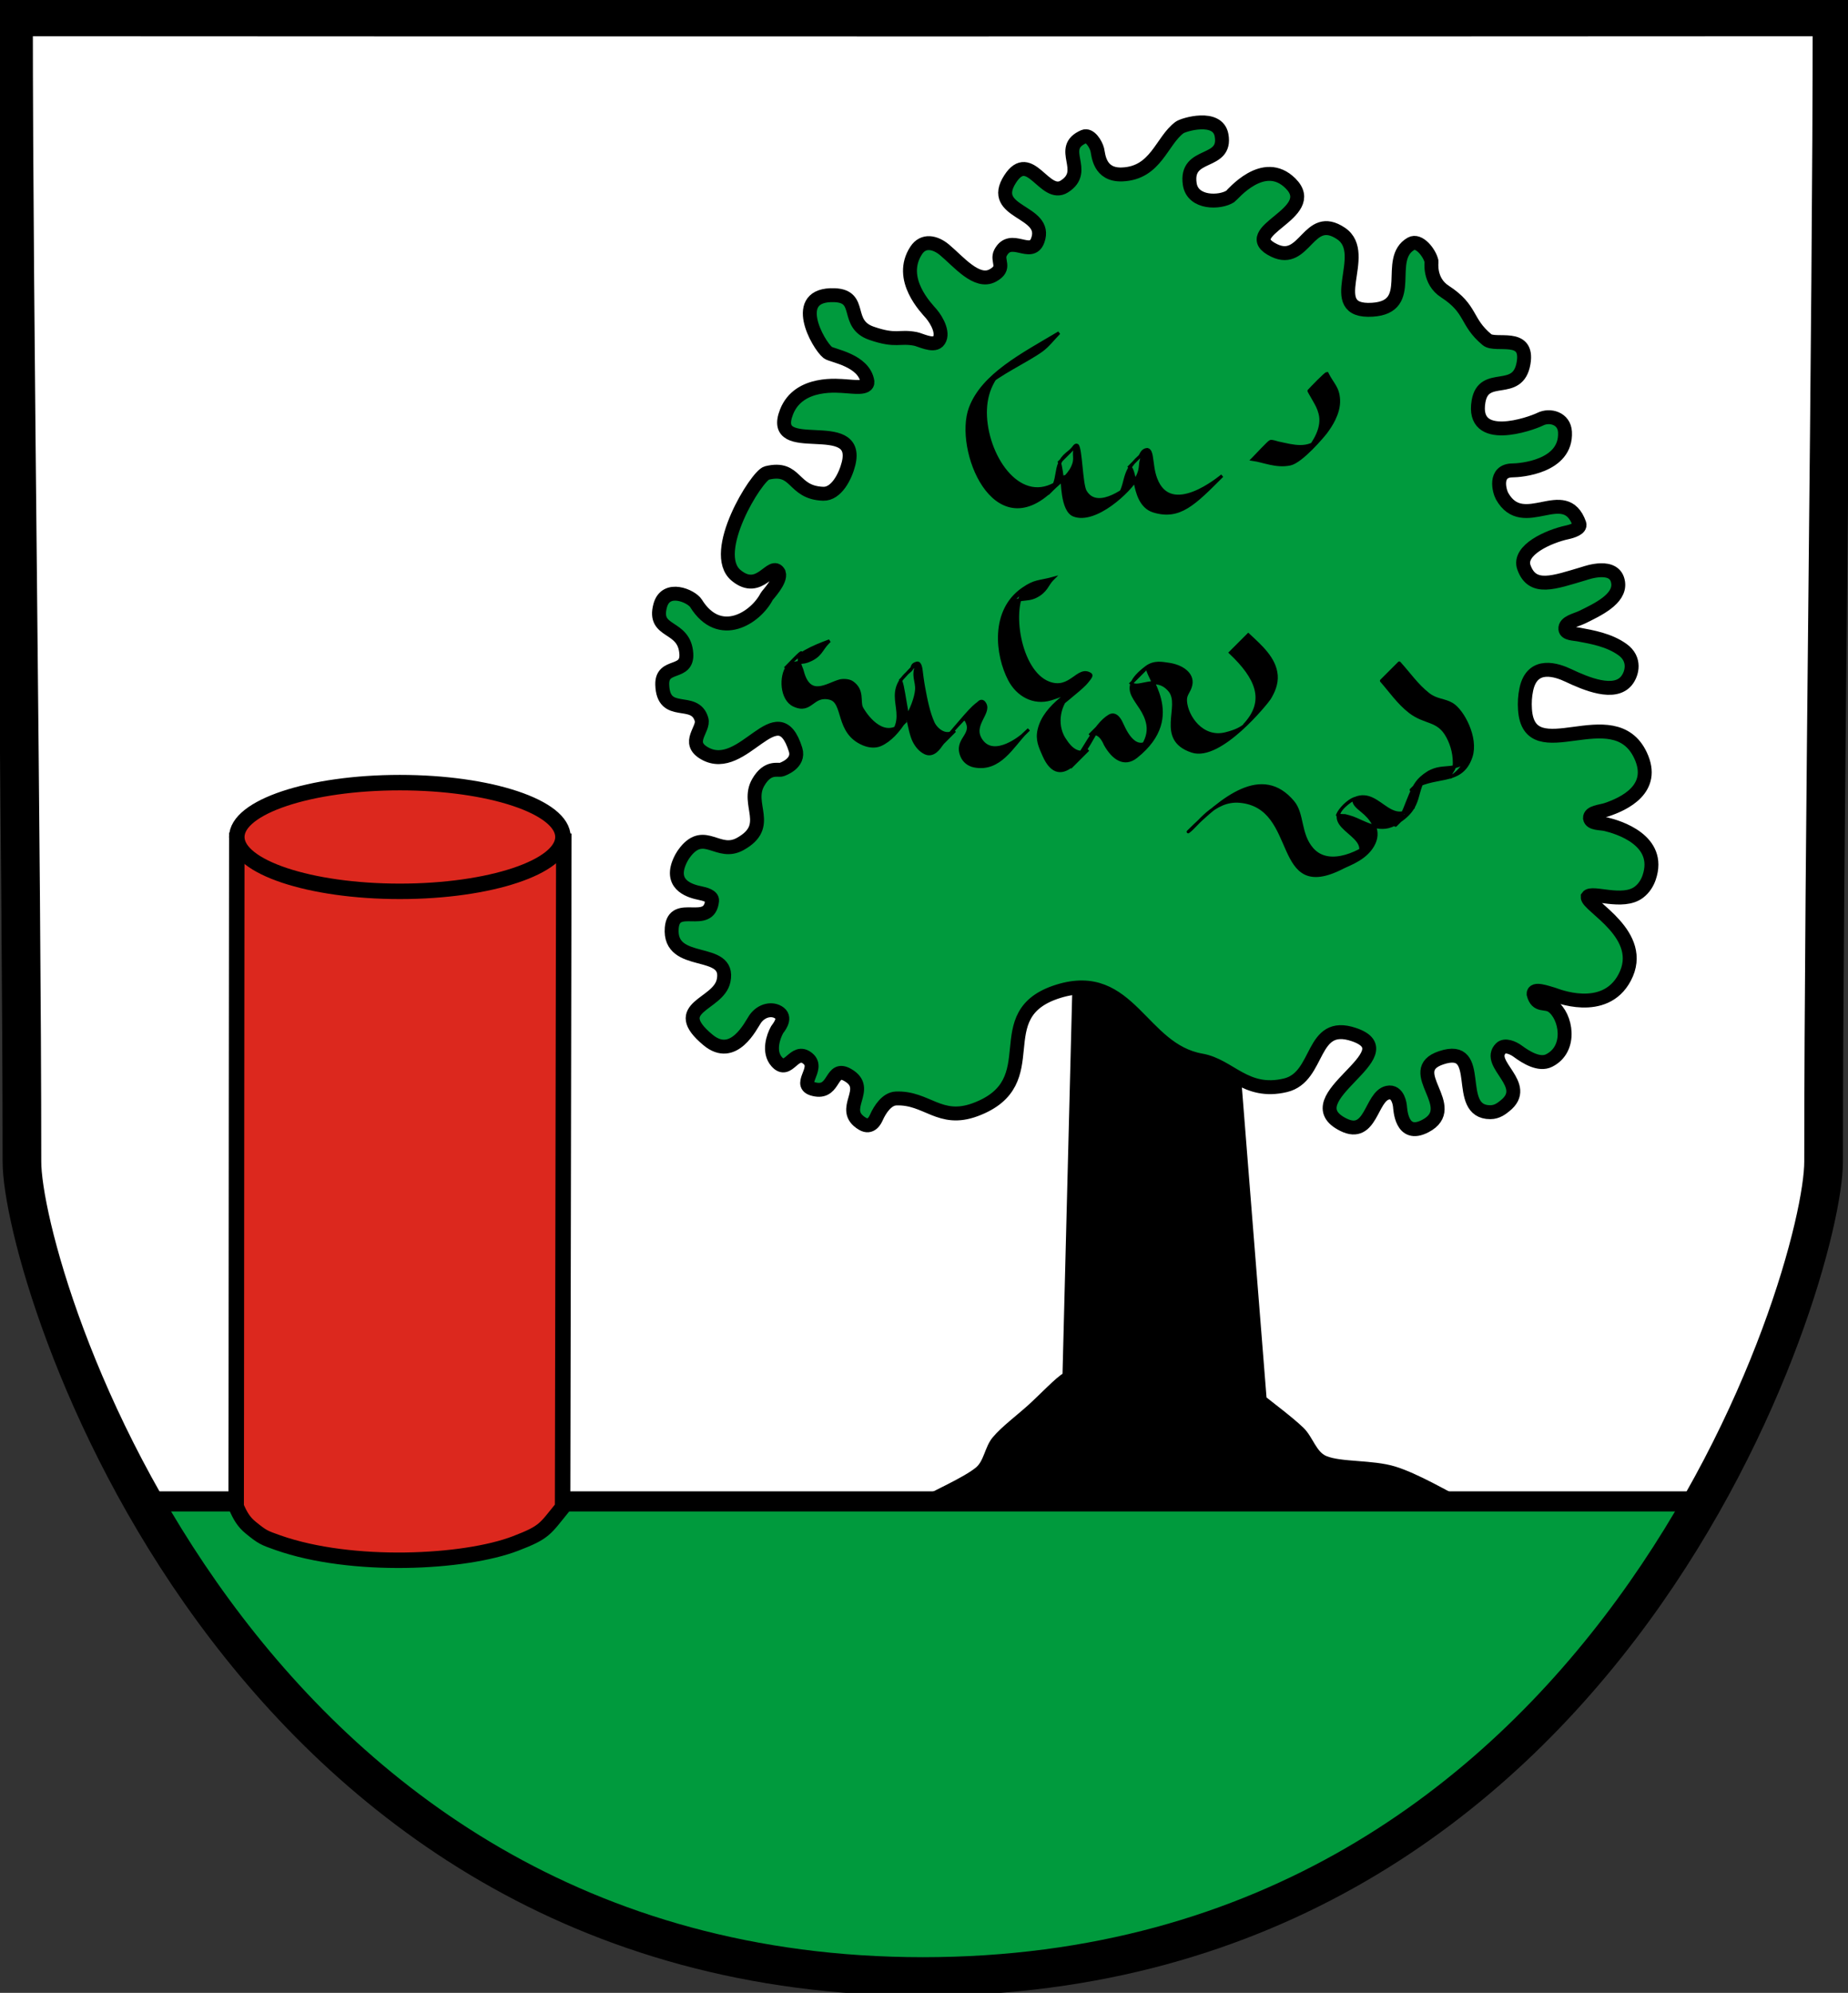 <?xml version="1.0" encoding="UTF-8" standalone="no"?>
<svg version="1.1" xmlns="http://www.w3.org/2000/svg" xmlns:xlink="http://www.w3.org/1999/xlink" xmlns:inkscape="http://www.inkscape.org/namespaces/inkscape" width="796.8" height="859.2">
	<rect width="100%" height="100%" fill="#333333" stroke="none"/>
	<g id="dp_dp001">
		<path id="dp_path002" fill="white" fill-rule="evenodd" stroke="black" stroke-width="1.333" d="M 789.907,7.292 C 789.907,138.703 789.353,269.959 789.353,401.369 C 788.873,412.545 786.523,438.788 784.785,457.991 C 779.888,512.105 773.139,570.633 750.463,623.356 C 700.917,738.549 564.928,847.681 397.943,852.168 C 230.681,847.681 94.693,738.549 45.147,623.356 C 22.471,570.633 15.723,512.105 10.825,457.991 C 9.088,438.788 6.736,412.545 6.256,401.369 C 6.256,269.959 6.256,138.548 6.256,7.137 C 267.505,6.896 528.657,7.533 789.907,7.292 Z "/>
		<path id="dp_path003" fill="#009a3d" fill-rule="evenodd" stroke="black" stroke-width="0.667" d="M 63.215,647.312 C 139.861,820.784 325.543,851.017 396.755,850.473 C 552.855,851.055 680.541,757.788 731.251,647.312"/>
		<path id="dp_path004" fill="#386d37" fill-rule="evenodd" stroke="black" stroke-width="8.667" d="M 737.212,647.312 C 510.077,647.312 284.388,647.312 57.253,647.312"/>
		<path id="dp_path005" fill="black" fill-rule="evenodd" stroke="black" stroke-width="2.667" d="M 628.708,646.588 C 624.127,644.419 610.785,636.503 601.22,633.568 C 591.656,630.632 578.005,631.812 571.319,628.976 C 566.381,626.883 564.941,620.293 561.097,616.555 C 556.677,612.256 547.515,605.415 544.799,603.187 C 539.253,533.744 533.707,463.579 528.161,393.412 C 506.941,393.653 485.724,393.893 464.505,394.136 C 462.817,460.443 461.131,526.752 459.441,593.06 C 456.312,594.739 449.329,602.183 444.28,606.752 C 439.216,611.333 432.825,616.057 429.06,620.548 C 425.833,624.397 425.537,630.46 421.692,633.693 C 416.388,638.153 401.912,644.439 397.233,647.312 C 474.391,647.312 551.551,646.588 628.708,646.588 Z "/>
		<path id="dp_path006" fill="#009a3d" fill-rule="evenodd" stroke="black" stroke-width="6" d="M 517.889,457.212 C 530.291,459.369 536.995,472.072 554.301,467.9 C 569.356,464.271 564.871,439.608 583.824,446.076 C 607.78,454.252 556.559,473.672 579.239,484.917 C 591.292,490.893 591.021,472.689 598.304,471.107 C 602.957,470.096 603.597,476.764 603.601,476.792 C 603.78,478.044 604.091,490.94 614.532,485.505 C 630.229,477.335 604.607,461.661 621.393,456.055 C 640.707,449.604 626.352,479.556 642.589,479.516 C 645.624,479.508 647.637,477.76 648.852,476.803 C 660.333,467.753 640.343,458.76 647.147,451.969 C 648.865,450.255 652.377,451.733 654.329,453.176 C 658.133,455.987 663.695,459.356 667.925,457.24 C 677.94,452.231 675.281,438.025 669.327,433.803 C 666.321,431.672 662.7,434.221 661.237,428.581 C 661.073,425.708 667.097,428.008 669.869,428.781 C 670.593,428.984 691.773,437.927 700.496,421.471 C 710.252,403.065 684.279,390.611 684.541,386.675 C 686.327,384.043 699.639,390.009 706.653,384.657 C 708.993,382.872 710.329,380.479 711.055,378.355 C 716.563,362.227 697.653,356.595 692.455,355.365 C 690.06,354.799 685.961,355.184 685.547,352.757 C 685.439,350.107 690.112,349.967 692.628,349.128 C 700.179,346.611 714.164,340.168 707.337,325.648 C 695.692,300.88 659.224,332.264 657.52,305.815 C 657.333,302.927 657.483,300.1 658.108,297.177 C 660.688,285.121 671.395,288.92 676.215,291.201 C 683.819,294.8 696.133,300.003 701.357,293.408 C 703.732,290.409 705.327,284.219 699.595,280.083 C 693.776,275.884 686.351,274.639 680.616,273.563 C 678.599,273.184 675.109,273.236 674.935,271.192 C 674.681,268.227 679.569,267.375 682.24,266.061 C 688.649,262.909 698.639,258.301 697.695,251.223 C 696.525,242.455 683.955,246.992 683.04,247.263 C 669.945,251.137 660.735,254.773 657.08,244.647 C 654.368,237.133 667.861,231.205 675.671,229.528 C 677.773,229.076 681.693,227.876 680.973,225.849 C 674.673,208.115 656.825,230.239 647.649,213.896 C 646.525,211.893 643.961,202.835 652.219,202.812 C 655.256,202.804 675.569,201.355 674.773,186.261 C 674.46,180.323 668.235,178.66 664.091,180.723 C 660.009,182.755 634.3,191.855 637.497,173.069 C 639.741,159.884 654.44,170.933 656.912,156.568 C 659.181,143.377 644.825,149.515 641.149,146.456 C 631.803,138.679 634.785,133.327 622.979,125.681 C 615.977,121.148 617.26,112.813 617.248,112.759 C 616.412,108.948 611.784,103.144 608.401,105.089 C 596.795,111.764 611.005,132.344 591.721,133.537 C 569.847,134.891 591.288,109.479 578.227,100.684 C 564.004,91.107 562.819,114.457 549.388,107.975 C 532.337,99.745 569.615,92.2 556.436,79.079 C 544.769,67.463 531.356,84.099 530.477,84.669 C 526.025,87.561 514.243,87.819 512.984,79.34 C 510.88,65.171 529.032,71.315 526.696,58.317 C 525.067,49.249 510.26,53.729 508.596,54.96 C 500.765,60.752 498.497,74.593 483.88,75.205 C 473.827,75.627 473.64,66.591 473.121,64.569 C 472.449,61.951 469.8,57.824 467.32,58.9 C 455.651,63.963 469.659,73.591 458.915,80.399 C 450.411,85.787 444.091,63.965 435.549,77.167 C 425.859,92.144 452.191,90.573 447.447,103.623 C 444.608,111.432 435.852,100.553 431.404,108.957 C 429.508,112.54 434.119,115.451 428.045,118.777 C 421.147,122.556 413.263,112.721 407.212,107.695 C 403.253,104.407 398.125,103.248 395.032,107.983 C 386.971,120.321 399.492,132.885 401.491,135.217 C 404.179,138.355 407.287,144.319 404.392,147.265 C 402.176,149.367 396.777,146.513 394.76,146.121 C 387.588,144.728 386.555,147.416 375.771,143.695 C 364.069,139.657 372.207,127.747 359.839,127.272 C 340.34,126.524 352.68,148.668 356.94,152.023 C 358.676,153.391 372.592,155.211 374.009,164.597 C 374.287,167.796 367.777,166.673 364.569,166.52 C 361.909,166.393 344.459,164.109 339.144,177.572 C 331.12,197.896 371.137,178.729 365.861,199.937 C 364.499,205.413 360.588,213.06 354.948,212.879 C 341.38,212.443 343.828,200.705 330.643,203.924 C 326.239,204.999 305.647,238.364 317.397,248.087 C 327.736,256.641 332.693,241.46 335.825,247.052 C 336.948,250.307 330.9,256.54 330.585,257.152 C 325.891,266.283 310.336,276.553 300.108,260.143 C 298.141,256.987 287.129,252.155 284.68,261.032 C 281.281,273.351 295.125,269.115 295.921,281.871 C 296.499,291.124 285.284,285.884 285.539,295.152 C 285.94,309.767 299.557,300.012 302.475,310.185 C 303.705,314.476 295.583,320.132 303.819,324.805 C 320.547,334.297 335.213,298.139 343.023,323.213 C 344.887,329.199 337.287,331.687 337.023,331.789 C 335.56,332.357 331.115,330.117 326.949,337.287 C 321.361,346.905 333.352,356.084 319.091,363.915 C 309.704,369.069 303.903,357.059 295.691,367.052 C 294.164,368.911 293.211,370.851 292.639,372.411 C 289.123,382.001 298.145,384.292 301.877,385.057 C 303.873,385.467 307.232,386.324 307.028,388.352 C 305.819,400.372 290.621,388.044 289.639,400.087 C 288.22,417.473 315.105,407.849 311.995,422.8 C 309.775,433.468 287.989,433.988 305.257,448.359 C 316.351,457.591 323.792,442.001 325.557,439.424 C 328.273,435.459 333.128,434.479 336.104,436.795 C 339.227,439.225 335.36,443.44 335.075,443.948 C 333.417,446.9 331.141,453.507 334.881,457.741 C 340.019,463.557 342.359,451.441 348.337,456.393 C 353.848,460.959 342.593,468.231 351.763,469.76 C 360.149,471.159 358.141,459.241 365.517,463.475 C 376.083,469.539 361.384,478.201 371.823,484.483 C 375.609,486.761 377.427,482.76 377.86,481.792 C 379.467,478.201 382.428,473.756 386.359,473.603 C 399.695,473.083 405.147,484.129 420.524,478.415 C 452.403,466.568 424.511,437.235 456.381,427.372 C 487.161,417.847 491.824,452.632 517.889,457.212 Z "/>
		<path id="dp_path007" fill="black" fill-rule="evenodd" stroke="black" stroke-width="1.333" d="M 456.624,143.488 C 440.789,152.933 423.799,161.559 418.409,175.916 C 411.801,193.521 428.604,235.609 453.792,210.868 C 456.973,207.744 460.601,205.311 462.408,201.499 C 464.385,197.325 462.459,196.433 463.821,192.521 C 464.261,191.343 461.649,194.36 461.396,194.613 C 459.733,196.276 458.068,197.943 456.407,199.604 C 456.952,199.336 457.105,200.636 457.228,201.231 C 457.479,202.447 457.615,203.395 457.867,205.237 C 458.113,207.039 457.853,220.04 462.98,222.053 C 472.215,225.68 487.217,211.603 490.187,205.959 C 492.829,200.935 490.665,200.145 493.408,195.176 C 493.647,194.783 493.896,194.421 494.16,194.092 C 491.979,196.216 489.156,199.075 486.564,201.684 C 487.489,201.143 487.924,202.492 487.964,202.587 C 488.128,202.975 488.295,203.439 488.451,203.984 C 488.892,205.525 489.216,206.928 489.639,208.777 C 490.361,211.939 491.721,218.588 497.452,220.324 C 508.593,223.699 514.868,217.185 526.935,205.119 C 526.153,205.671 504.756,223.873 498.281,206.351 C 497.06,203.045 496.977,200.304 496.392,196.727 C 496.212,195.624 495.824,194.045 494.731,193.815 C 492.293,193.959 492.055,196.229 491.405,196.797 C 482.633,204.471 487.097,209.196 480.609,216.017 C 483.168,213.459 485.725,210.901 488.283,208.344 C 487.384,209.156 473.472,221.199 467.927,211.904 C 466.109,208.859 466.019,193.093 464.424,191.991 C 463.563,191.568 462.891,193.149 462.196,193.811 C 461.3,194.664 461.028,194.827 459.983,195.695 C 453.572,201.017 457.901,207.029 451.739,212.919 C 454.297,210.36 456.855,207.803 459.412,205.245 C 443.113,220.351 427.748,201.516 425.217,182.975 C 423.989,173.977 425.76,165.775 432.247,159.064 C 429.688,161.623 427.131,164.18 424.573,166.737 C 430.335,161.337 442.796,155.567 448.951,151.161 C 451.876,149.068 453.96,146.183 456.624,143.488 Z "/>
		<path id="dp_path008" fill="black" fill-rule="evenodd" stroke="black" stroke-width="1.333" d="M 540.093,198.035 C 545.049,198.76 550.207,201.252 556.201,200.039 C 561.145,199.039 570.587,187.811 571.681,186.339 C 572.855,184.761 574.2,182.752 575.173,180.707 C 576.355,178.223 577.267,175.427 577.135,172.409 C 576.903,167.119 574.505,165.724 572.16,161.033 C 571.531,161.045 565.371,167.427 564.399,168.523 C 564.363,168.563 564.693,169.116 564.999,169.656 C 565.536,170.605 566.011,171.38 566.711,172.645 C 567.727,174.483 568.52,175.735 569.18,178.248 C 570.835,184.547 566.509,190.648 564.008,194.012 C 563.317,194.94 562.589,195.803 561.8,196.628 C 564.359,194.069 566.916,191.512 569.473,188.955 C 563.892,194.389 557.704,192.4 551.165,191.013 C 550.204,190.809 548.592,190.135 547.767,190.361 C 547.144,190.532 541.413,196.715 540.477,197.651 C 540.349,197.779 540.221,197.907 540.093,198.035 Z "/>
		<path id="dp_path009" fill="black" fill-rule="evenodd" stroke="black" stroke-width="1.333" d="M 357.668,276.297 C 349.921,279.175 343.823,281.923 339.687,287.281 C 336.443,291.484 336.82,301.453 342.343,304.025 C 349.837,307.516 350.167,299.141 357.809,301.028 C 364.496,302.679 360.488,315.776 372.216,320.717 C 374.381,321.629 377.144,322.121 379.624,321.045 C 387.859,317.473 394.624,304.287 395.207,297.481 C 395.54,293.593 393.207,291.404 395.563,286.157 C 395.032,286.148 393.732,287.532 393.287,287.967 C 391.632,289.581 389.865,291.703 388.041,293.549 C 388.321,293.443 388.503,293.973 388.592,294.26 C 388.709,294.636 388.907,295.304 389.049,296.001 C 390.576,303.463 391.904,315.152 394.132,319.512 C 395.232,321.665 396.772,323.535 398.892,324.56 C 402.515,326.312 405.105,322.101 405.764,321.201 C 409.337,316.319 415.779,309.611 421.535,303.696 C 418.976,306.255 416.419,308.812 413.861,311.369 C 414.151,311.101 414.597,310.697 414.953,310.424 C 415.372,310.103 416.029,309.839 416.548,310.501 C 420.472,317.091 411.54,318.597 414.815,326.095 C 415.687,328.092 417.581,329.731 420.076,330.217 C 431.052,332.359 436.453,321.663 442.417,315.592 C 439.859,318.151 437.301,320.708 434.744,323.265 C 437.564,320.483 440.543,317.529 443.603,314.491 C 440.769,317.013 437.057,320.911 433.685,324.325 C 436.244,321.767 438.801,319.209 441.359,316.652 C 440.439,317.519 428.968,327.041 423.292,319.569 C 417.849,312.404 428.301,306.959 423.964,302.621 C 422.856,301.859 421.96,303.087 421.845,303.169 C 421.208,303.628 420.472,304.223 419.693,304.963 C 415.845,308.62 408.091,318.475 404.016,322.732 C 406.575,320.173 409.132,317.616 411.689,315.059 C 407.919,318.237 403.609,314.571 402.284,311.639 C 400.339,307.336 399.251,301.957 398.185,296.167 C 397.727,293.671 397.291,290.217 397.184,289.273 C 397.097,288.509 396.988,287.768 396.676,286.939 C 396.563,286.636 396.177,285.756 395.401,285.897 C 392.687,286.537 393.859,287.939 392.475,289.061 C 379.291,299.756 393.58,307.381 382.996,318.361 C 385.555,315.803 388.112,313.245 390.669,310.688 C 389.177,312.101 388.241,312.795 386.701,313.615 C 378.819,317.812 371.937,306.235 371.425,305.084 C 370.207,302.344 372.219,297.637 367.452,294.293 C 365.904,293.207 363.211,293.295 362.156,293.58 C 356.633,295.075 348.939,301.411 345.855,289.212 C 345.456,287.637 343.628,285.196 345.384,281.684 C 346.312,280 339.683,287.005 338.52,288.168 C 342.385,284.821 345.339,286.041 347.943,285.107 C 353.883,282.975 353.937,280.052 356.859,277.111 C 357.128,276.84 357.4,276.568 357.668,276.297 Z "/>
		<path id="dp_path010" fill="black" fill-rule="evenodd" stroke="black" stroke-width="1.333" d="M 454.02,249.388 C 447.672,251.107 446.377,250.305 441.108,253.923 C 427.483,263.276 429.744,282.417 435.32,293.052 C 438.708,299.515 445.515,303.601 453.137,301.303 C 454.123,301.005 457.547,299.893 459.297,298.969 C 460.193,298.496 460.752,298.168 462.249,298.488 C 462.631,298.569 462.453,299.364 462.193,299.655 C 464.752,297.096 467.309,294.539 469.867,291.981 C 463.199,297.648 450.613,303.804 448.051,314.596 C 447.004,319.001 448.536,322.019 450.085,325.576 C 457.487,342.571 468.797,322.195 471.125,318.065 C 473.245,314.305 475.42,311.536 477.516,309.331 C 474.957,311.889 472.4,314.447 469.843,317.004 C 474.032,314.163 476.508,320.801 476.603,320.969 C 479.917,326.853 484.703,330.369 489.903,326.217 C 512.143,308.46 492.777,290.627 494.947,287.407 C 492.625,289.72 490.268,292.083 487.728,294.623 C 490.899,297.596 498.347,290.529 504.351,297.685 C 509.905,304.307 498.528,318.719 513.988,323.841 C 526.201,327.888 546.385,302.615 547.3,301.121 C 548.936,298.449 550.553,294.953 550.249,291.152 C 549.668,283.885 543.429,278.571 538.219,273.693 C 535.66,276.252 533.103,278.809 530.545,281.367 C 541.812,292.029 546.579,302.112 536.468,312.735 C 539.027,310.176 541.584,307.619 544.141,305.061 C 537.583,311.708 537.151,314.172 528.5,316.359 C 518.331,318.929 511.535,308.983 511.129,302.241 C 510.943,299.132 512.795,298.393 513.448,295.223 C 514.401,290.596 509.624,287.124 503.564,286.352 C 501.36,286.071 497.7,285.151 494.297,287.721 C 480.095,298.452 493.02,301.393 494.927,312.385 C 496.207,319.765 489.491,325.56 488.176,326.868 C 490.735,324.309 493.292,321.752 495.849,319.195 C 488.727,325.252 484.351,313.347 483.465,311.716 C 483.335,311.476 481.439,306.869 478.347,308.697 C 471.744,312.6 466.784,325.077 461.46,330.905 C 464.019,328.347 466.576,325.789 469.133,323.232 C 463.923,327.032 459.595,319.681 459.432,319.465 C 455.011,313.595 456.001,304.801 461.012,299.504 C 458.453,302.063 455.896,304.62 453.339,307.177 C 456.479,304.368 465.109,297.683 467.768,294.908 C 468.311,294.343 468.837,293.707 469.391,292.977 C 469.861,292.357 470.767,291.295 470.183,290.78 C 464.793,287.123 461.703,298.119 452.161,294.479 C 439.257,289.556 435.133,261.593 442.113,253.451 C 439.555,256.009 436.997,258.567 434.44,261.124 C 438.921,257.275 442.471,259.14 446.436,257.22 C 451.127,254.949 451.464,251.96 453.629,249.78 C 453.76,249.649 453.889,249.519 454.02,249.388 Z "/>
		<path id="dp_path011" fill="black" fill-rule="evenodd" stroke="black" stroke-width="1.333" stroke-linejoin="round" stroke-linecap="round" d="M 512.316,358.621 C 516.375,355.805 523.209,344.42 534.601,345.463 C 560.916,347.871 548.268,389.76 579.037,373.881 C 581.807,372.452 589.484,370.007 592.457,363.413 C 595.155,357.433 590.832,352.432 587.368,349.657 C 584.884,347.667 583.161,346.055 583.989,344.316 C 581.381,345.268 577.684,348.849 576.709,351.433 C 576.655,351.64 579.791,351.633 579.888,351.656 C 581.017,351.919 582.237,352.293 583.281,352.649 C 587.076,353.943 594.541,359.097 601.129,355.412 C 614.504,347.929 608.799,340.767 616.141,332.9 C 613.583,335.459 611.025,338.016 608.468,340.573 C 617.705,333.312 630.001,339.131 634.253,326.188 C 636.903,318.124 630.687,306.473 626.1,303.696 C 622.752,301.669 619.415,302.151 615.807,299.315 C 610.895,295.455 607.699,290.695 603.321,285.845 C 600.763,288.404 598.205,290.961 595.648,293.519 C 599.199,297.509 602.997,303.085 607.979,306.901 C 614.628,311.995 620.128,309.939 624.231,317.636 C 626.248,321.421 627.368,325.799 627.004,330.663 C 626.888,332.208 624.736,333.651 625.429,335.037 C 628.412,333.712 631.115,329.587 632.992,327.66 C 625.264,333.8 620.952,328.049 612.716,335.459 C 607.465,340.183 606.296,350.765 601.72,355.792 C 604.279,353.233 606.836,350.676 609.393,348.119 C 609.152,348.308 608.919,348.493 608.689,348.661 C 597.432,356.908 592.964,334.964 579.637,347.472 C 569.172,357.295 593.673,360.247 584.756,370.279 C 587.315,367.72 589.872,365.163 592.429,362.605 C 587.841,366.655 573.403,374.863 565.719,366.079 C 560.107,359.664 561.843,351.027 557.493,345.831 C 544.132,329.868 527.132,343.984 512.316,358.621 Z "/>
		<path id="dp_path012" fill="#dc281e" fill-rule="evenodd" stroke="black" stroke-width="6.667" d="M 102.101,359.052 C 101.977,441.548 101.961,526.66 101.88,609.876 C 101.867,623.147 101.849,636.373 101.829,649.531 C 103.476,653.401 105.053,656.157 108.087,658.628 C 113.129,662.736 113.815,663.003 119.856,665.131 C 151.62,676.32 200.145,673.96 222.303,665.452 C 234.948,660.596 234.86,659.363 242.572,649.879 C 242.7,554.331 242.976,454.916 243.104,359.369"/>
		<path id="dp_path013" fill="#dc281e" fill-rule="evenodd" stroke="black" stroke-width="6.667" d="M 172.412,337.424 C 211.244,337.424 242.723,347.917 242.723,360.86 C 242.723,373.801 211.244,384.295 172.412,384.295 C 133.581,384.295 102.101,373.801 102.101,360.86 C 102.101,347.917 133.581,337.424 172.412,337.424 Z "/>
		<path id="dp_path014" fill="none" fill-rule="evenodd" stroke="black" stroke-width="16.667" d="M 789.907,7.292 C 789.907,138.703 786.275,369.28 786.275,500.691 C 786.435,548.927 696.129,852.081 397.943,852.168 C 100.401,852.081 9.296,548.927 9.456,500.691 C 9.456,369.28 5.824,138.703 5.824,7.292 C 136.475,7.413 659.256,7.413 789.907,7.292 Z "/>
	</g>
</svg>